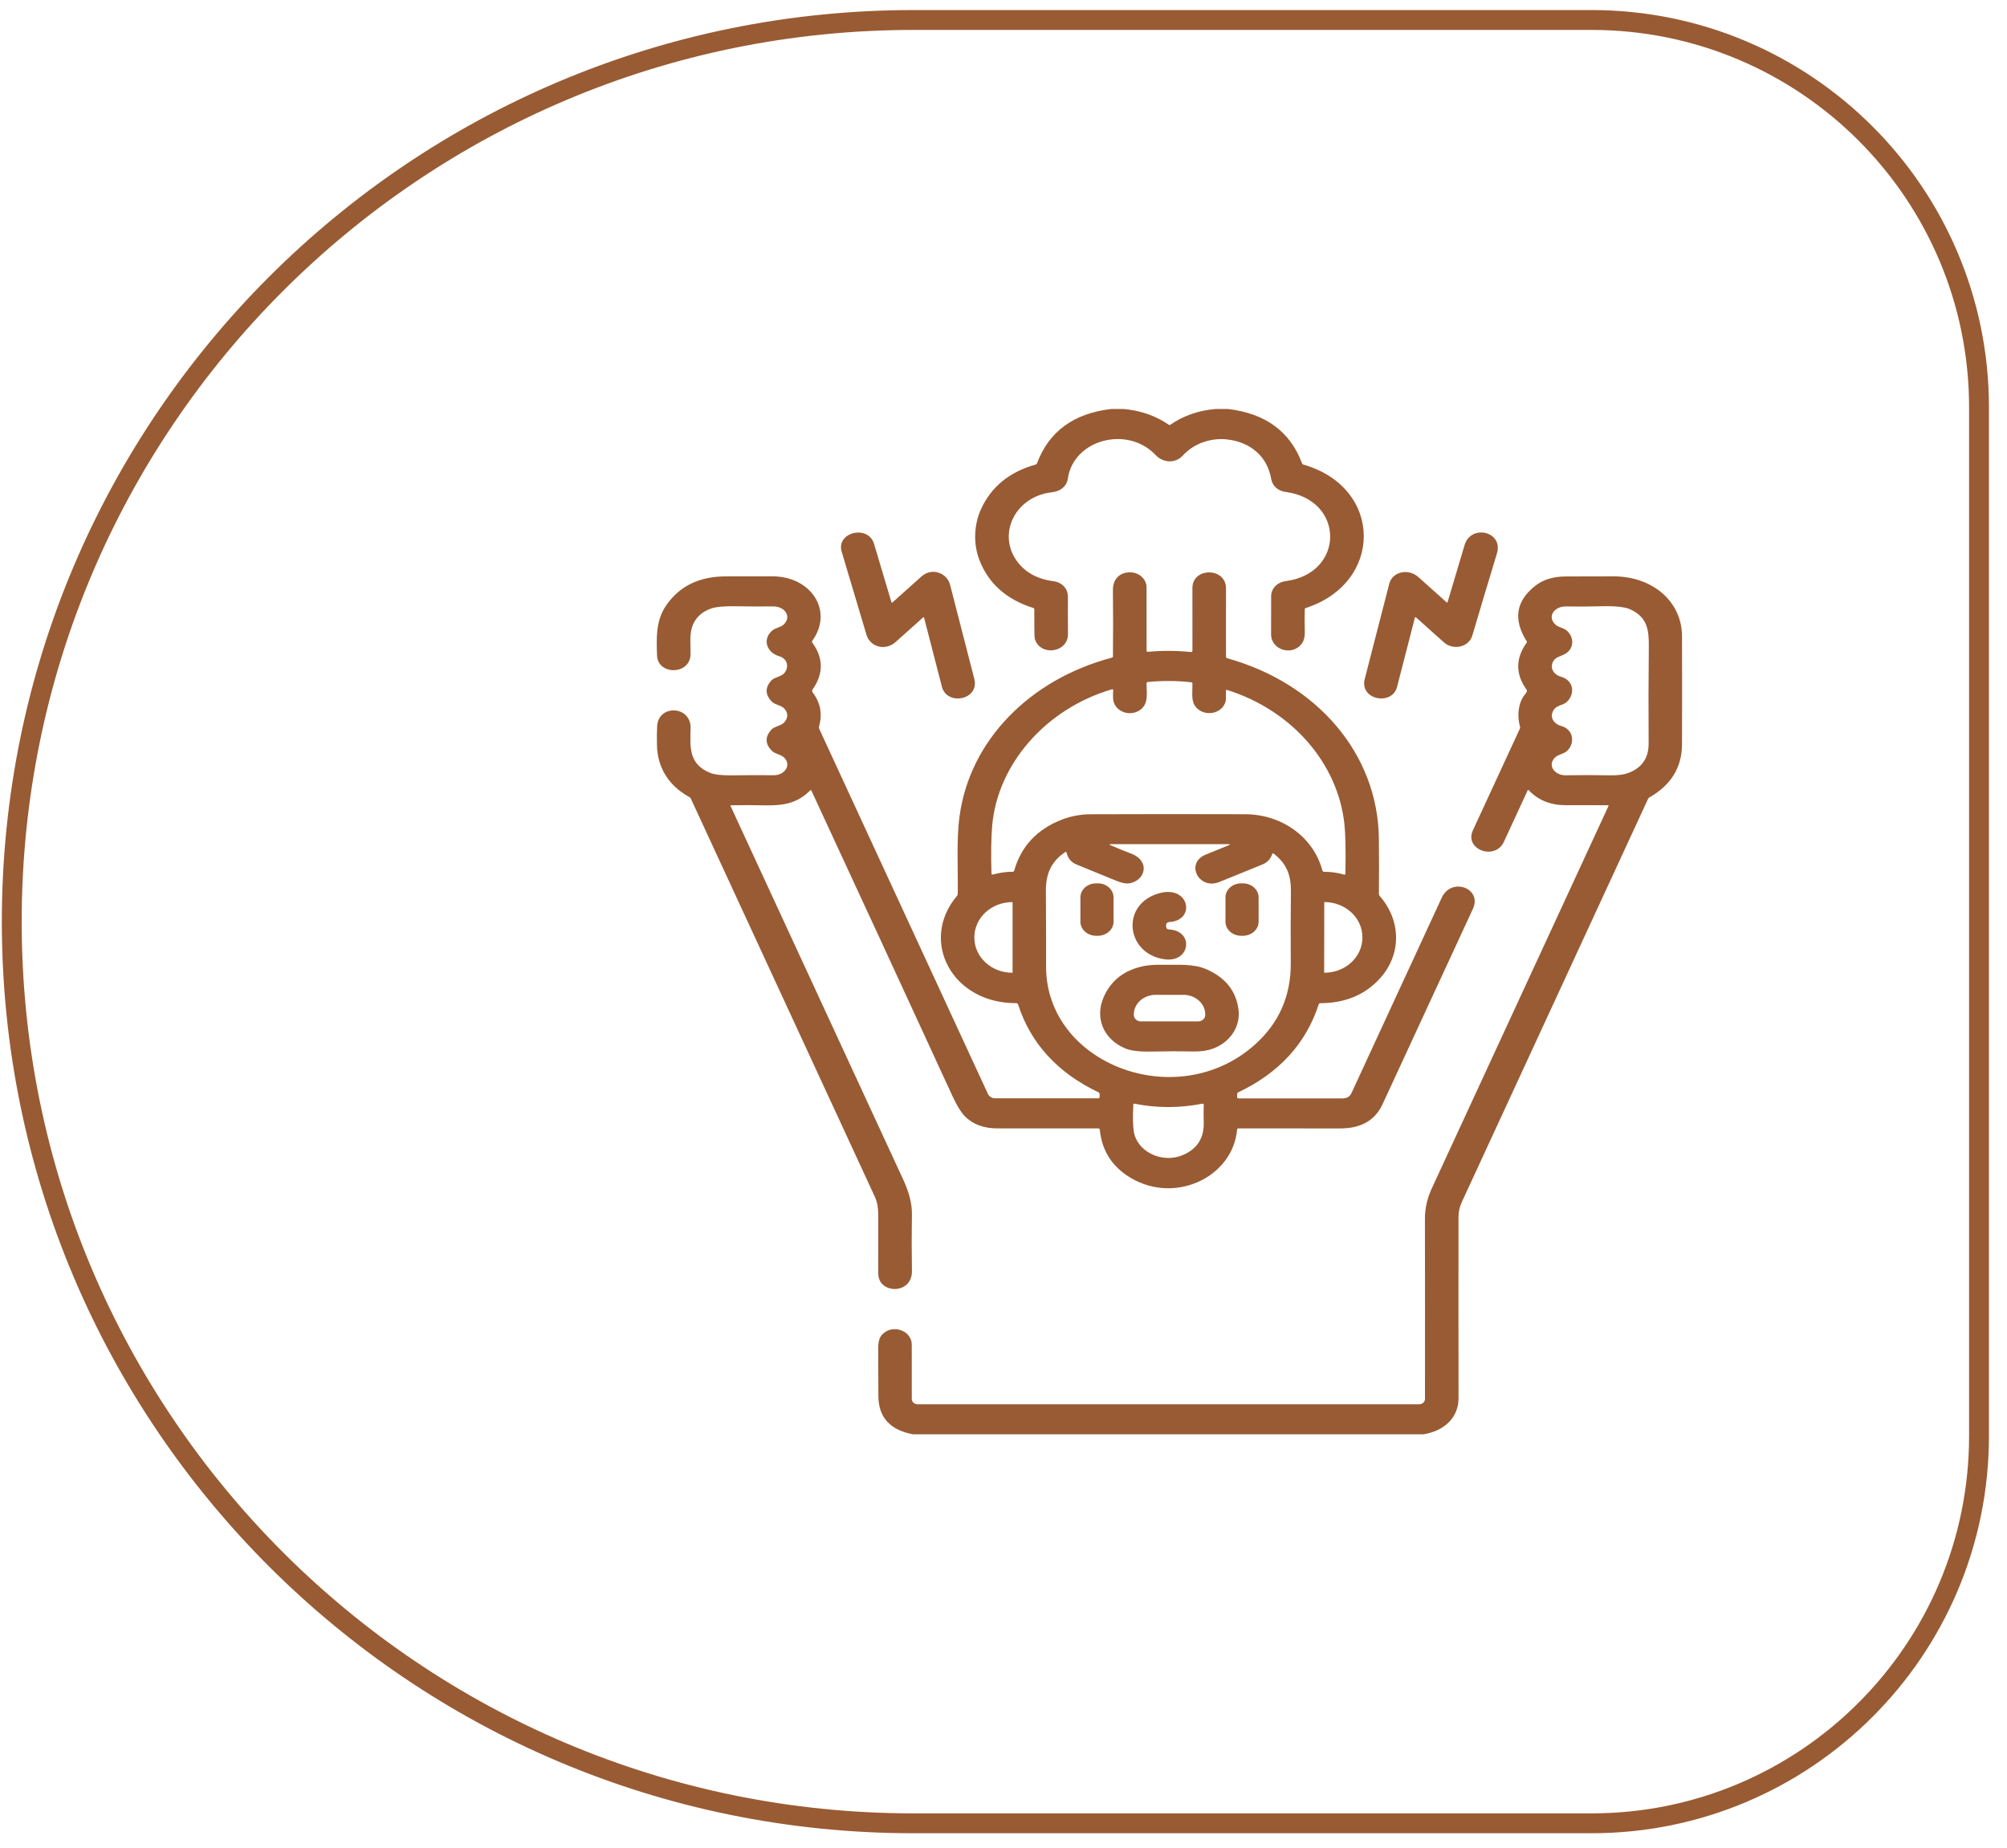 <svg width="101" height="93" viewBox="0 0 101 93" fill="none" xmlns="http://www.w3.org/2000/svg">
<path d="M45.968 91.758C20.907 91.758 0.592 71.443 0.592 46.382C0.592 21.322 20.907 1.006 45.968 1.006L80.092 1.006C90.861 1.006 99.592 9.737 99.592 20.506L99.592 72.258C99.592 83.028 90.861 91.758 80.092 91.758L45.968 91.758Z" stroke="#995B33"/>
<path d="M55.911 20.583H56.55C57.401 20.658 58.157 20.923 58.82 21.377C58.844 21.393 58.867 21.393 58.891 21.377C59.556 20.92 60.316 20.655 61.169 20.583H61.807C63.686 20.808 64.925 21.718 65.523 23.315C65.536 23.349 65.562 23.372 65.6 23.383C69.617 24.539 69.631 29.333 65.704 30.601C65.675 30.61 65.661 30.629 65.66 30.657C65.652 31.027 65.653 31.407 65.662 31.794C65.667 32.038 65.621 32.23 65.522 32.373C65.058 33.043 63.959 32.719 63.966 31.917C63.97 31.227 63.971 30.591 63.969 30.012C63.967 29.616 64.272 29.301 64.71 29.244C67.685 28.85 67.685 25.151 64.699 24.757C64.297 24.704 64.031 24.446 63.97 24.095C63.78 22.994 62.954 22.247 61.743 22.113C60.932 22.023 60.073 22.322 59.532 22.918C59.149 23.339 58.534 23.3 58.155 22.899C56.738 21.399 54.026 22.117 53.74 24.077C53.684 24.467 53.377 24.724 52.948 24.771C51.107 24.975 50.192 26.827 51.15 28.202C51.56 28.789 52.177 29.137 53.002 29.247C53.457 29.307 53.744 29.627 53.742 30.037C53.738 30.645 53.739 31.27 53.744 31.911C53.752 32.842 52.373 33.045 52.083 32.176C52.059 32.104 52.049 31.852 52.052 31.422C52.053 31.17 52.053 30.917 52.05 30.663C52.05 30.63 52.032 30.608 51.998 30.597C50.631 30.162 49.723 29.346 49.275 28.149C48.979 27.36 49.012 26.411 49.363 25.635C49.872 24.507 50.787 23.756 52.108 23.381C52.148 23.371 52.174 23.348 52.187 23.313C52.786 21.716 54.027 20.806 55.911 20.583Z" fill="#995B33"/>
<path d="M44.86 30.304C44.861 30.309 44.864 30.313 44.868 30.317C44.872 30.32 44.877 30.323 44.882 30.324C44.887 30.326 44.893 30.326 44.898 30.324C44.904 30.323 44.909 30.32 44.913 30.317C45.42 29.861 45.906 29.425 46.372 29.011C46.895 28.545 47.658 28.823 47.815 29.441C48.239 31.099 48.644 32.672 49.03 34.162C49.305 35.226 47.651 35.54 47.401 34.561C47.106 33.409 46.807 32.25 46.503 31.083C46.502 31.078 46.5 31.074 46.496 31.071C46.492 31.067 46.488 31.065 46.483 31.064C46.478 31.062 46.472 31.062 46.467 31.064C46.462 31.065 46.458 31.067 46.454 31.071C45.989 31.491 45.527 31.905 45.067 32.313C44.548 32.772 43.787 32.561 43.604 31.944C43.192 30.559 42.777 29.168 42.358 27.77C42.061 26.78 43.691 26.389 43.985 27.368C44.277 28.343 44.569 29.322 44.86 30.304Z" fill="#995B33"/>
<path d="M72.85 30.297C73.152 29.288 73.436 28.333 73.703 27.433C74.022 26.355 75.666 26.749 75.332 27.849C74.905 29.256 74.492 30.633 74.093 31.982C73.917 32.575 73.132 32.744 72.661 32.325C72.201 31.918 71.732 31.498 71.254 31.066C71.251 31.062 71.246 31.06 71.241 31.059C71.235 31.058 71.23 31.058 71.225 31.059C71.22 31.06 71.215 31.063 71.211 31.066C71.208 31.07 71.205 31.074 71.204 31.079C70.91 32.231 70.61 33.396 70.304 34.573C70.055 35.532 68.407 35.225 68.679 34.169C69.085 32.592 69.496 30.994 69.913 29.376C70.073 28.759 70.883 28.595 71.378 29.042C71.852 29.471 72.325 29.894 72.796 30.31C72.822 30.333 72.84 30.329 72.85 30.297Z" fill="#995B33"/>
<path d="M36.782 40.526C36.778 40.526 36.775 40.527 36.771 40.528C36.768 40.53 36.765 40.532 36.763 40.535C36.761 40.538 36.759 40.541 36.759 40.545C36.759 40.548 36.759 40.552 36.761 40.555C39.64 46.791 42.536 53.059 45.451 59.357C45.753 60.008 45.899 60.591 45.891 61.109C45.876 62.052 45.876 63.004 45.892 63.964C45.912 65.166 44.196 65.131 44.198 64.094C44.199 63.135 44.199 62.143 44.197 61.118C44.197 60.815 44.155 60.505 44.022 60.22C40.929 53.533 37.843 46.856 34.765 40.189C34.749 40.156 34.725 40.13 34.691 40.112C33.631 39.531 33.087 38.61 33.061 37.513C33.052 37.133 33.055 36.807 33.071 36.534C33.133 35.447 34.783 35.493 34.754 36.659C34.731 37.567 34.639 38.469 35.759 38.902C35.98 38.988 36.353 39.026 36.878 39.019C37.6 39.008 38.289 39.006 38.944 39.013C39.442 39.018 39.843 38.547 39.484 38.149C39.305 37.951 39.006 37.96 38.824 37.767C38.51 37.434 38.498 37.094 38.79 36.75C38.978 36.529 39.315 36.544 39.485 36.333C39.662 36.112 39.662 35.894 39.486 35.678C39.317 35.474 39.007 35.488 38.824 35.293C38.514 34.964 38.499 34.627 38.78 34.285C38.968 34.058 39.311 34.072 39.479 33.863C39.713 33.574 39.633 33.148 39.218 33.027C38.564 32.835 38.356 32.152 38.871 31.726C39.043 31.585 39.294 31.573 39.446 31.422C39.863 31.009 39.471 30.514 38.915 30.518C38.27 30.524 37.651 30.522 37.059 30.51C36.449 30.498 36.02 30.538 35.771 30.628C35.271 30.811 34.952 31.134 34.816 31.596C34.7 31.986 34.754 32.472 34.753 32.901C34.752 33.985 33.103 33.987 33.066 32.993C33.035 32.143 32.995 31.257 33.502 30.501C34.171 29.503 35.183 29.005 36.539 29.006C37.275 29.007 38.048 29.006 38.859 29.004C40.822 28.998 41.964 30.747 40.877 32.249C40.855 32.279 40.855 32.31 40.878 32.341C41.444 33.116 41.449 33.903 40.892 34.701C40.859 34.75 40.86 34.798 40.896 34.846C41.288 35.36 41.395 35.932 41.217 36.561C41.206 36.602 41.209 36.642 41.227 36.68L49.716 55.051C49.746 55.117 49.798 55.173 49.864 55.212C49.93 55.252 50.007 55.273 50.087 55.273H55.258C55.314 55.273 55.341 55.248 55.339 55.199L55.337 55.052C55.336 55.016 55.318 54.99 55.283 54.973C53.217 53.986 51.866 52.509 51.232 50.544C51.219 50.503 51.188 50.483 51.14 50.483C47.922 50.505 46.243 47.355 48.156 45.09C48.183 45.059 48.197 45.023 48.198 44.983C48.217 43.67 48.123 42.29 48.29 41.066C48.813 37.238 51.843 34.182 55.961 33.095C55.992 33.087 56.008 33.069 56.008 33.04C56.019 31.952 56.019 30.834 56.007 29.684C56.001 29.186 56.309 28.791 56.893 28.803C57.337 28.813 57.698 29.157 57.699 29.549C57.701 30.668 57.702 31.733 57.701 32.745C57.7 32.788 57.724 32.807 57.772 32.802C58.494 32.736 59.214 32.74 59.933 32.814C59.942 32.815 59.952 32.814 59.961 32.812C59.97 32.809 59.979 32.805 59.986 32.799C59.993 32.794 59.999 32.786 60.002 32.779C60.006 32.771 60.008 32.762 60.008 32.754C60.009 31.721 60.009 30.667 60.007 29.591C60.005 28.545 61.701 28.536 61.698 29.616C61.694 30.931 61.693 32.078 61.697 33.056C61.697 33.071 61.702 33.086 61.712 33.098C61.722 33.11 61.736 33.119 61.752 33.124C66.284 34.385 69.334 37.934 69.39 42.186C69.401 43.095 69.402 44.024 69.392 44.971C69.392 45.022 69.409 45.066 69.444 45.106C70.512 46.33 70.538 48.028 69.45 49.232C68.698 50.064 67.697 50.481 66.448 50.485C66.403 50.485 66.375 50.504 66.363 50.543C65.721 52.518 64.372 53.993 62.315 54.97C62.28 54.988 62.262 55.014 62.26 55.05L62.257 55.2C62.255 55.251 62.283 55.277 62.34 55.277H67.563C67.781 55.277 67.93 55.187 68.013 55.007C69.499 51.794 71.013 48.518 72.553 45.179C73.041 44.12 74.602 44.701 74.123 45.737C72.588 49.061 71.071 52.34 69.573 55.574C69.199 56.384 68.489 56.789 67.444 56.789C65.757 56.789 64.052 56.788 62.328 56.785C62.283 56.785 62.259 56.806 62.256 56.846C62.035 59.312 58.959 60.7 56.689 59.141C55.859 58.57 55.445 57.801 55.344 56.846C55.342 56.83 55.334 56.815 55.321 56.804C55.307 56.793 55.29 56.787 55.272 56.787C53.501 56.789 51.807 56.789 50.192 56.787C49.534 56.787 49.005 56.6 48.605 56.227C48.392 56.028 48.163 55.663 47.919 55.133C45.532 49.943 43.169 44.825 40.829 39.779C40.827 39.774 40.824 39.77 40.819 39.767C40.815 39.764 40.81 39.762 40.804 39.762C40.799 39.761 40.793 39.761 40.788 39.763C40.782 39.765 40.778 39.768 40.774 39.772C40.173 40.39 39.484 40.547 38.56 40.529C37.935 40.516 37.343 40.515 36.782 40.526ZM62.653 40.976C64.567 40.982 66.115 42.175 66.548 43.809C66.552 43.827 66.564 43.843 66.58 43.855C66.596 43.866 66.616 43.873 66.637 43.873C66.985 43.874 67.314 43.92 67.622 44.01C67.677 44.026 67.705 44.008 67.706 43.955C67.728 42.816 67.711 41.989 67.656 41.472C67.328 38.416 65.02 35.753 61.766 34.726C61.716 34.711 61.692 34.727 61.692 34.774C61.694 34.887 61.695 34.999 61.696 35.11C61.704 35.905 60.582 36.176 60.131 35.516C59.931 35.223 60.02 34.745 60.006 34.396C60.005 34.361 59.985 34.341 59.945 34.336C59.237 34.255 58.511 34.25 57.768 34.321C57.723 34.325 57.7 34.348 57.699 34.389C57.696 34.843 57.818 35.397 57.395 35.714C56.976 36.027 56.36 35.91 56.109 35.478C55.979 35.252 56.013 34.986 56.019 34.739C56.021 34.693 55.998 34.678 55.95 34.692C52.623 35.67 50.192 38.464 49.929 41.573C49.877 42.184 49.866 42.981 49.895 43.964C49.897 44.008 49.921 44.023 49.967 44.011C50.31 43.917 50.639 43.87 50.956 43.871C51 43.871 51.028 43.851 51.039 43.812C51.39 42.579 52.201 41.719 53.473 41.233C53.882 41.078 54.396 40.98 54.839 40.978C57.177 40.968 59.781 40.968 62.653 40.976ZM64.019 42.989C63.942 43.225 63.777 43.403 63.524 43.508C62.8 43.806 62.078 44.099 61.357 44.388C60.324 44.801 59.629 43.436 60.674 43.01C61.056 42.854 61.438 42.699 61.818 42.544C61.919 42.503 61.914 42.483 61.804 42.483H55.906C55.814 42.483 55.809 42.501 55.891 42.537C56.217 42.681 56.554 42.818 56.902 42.949C57.089 43.019 57.235 43.107 57.34 43.214C57.796 43.668 57.486 44.34 56.841 44.452C56.672 44.482 56.437 44.434 56.134 44.308C55.436 44.019 54.784 43.752 54.177 43.506C53.909 43.397 53.74 43.196 53.671 42.904C53.662 42.866 53.64 42.858 53.604 42.882C52.864 43.383 52.627 44.018 52.633 44.854C52.642 46.328 52.645 47.587 52.642 48.629C52.629 53.556 59.229 56.064 63.14 52.581C64.364 51.49 64.969 50.116 64.957 48.458C64.948 47.253 64.95 46.059 64.963 44.874C64.972 44.075 64.776 43.49 64.108 42.966C64.064 42.931 64.034 42.938 64.019 42.989ZM50.956 48.949V45.404C50.956 45.402 50.955 45.401 50.954 45.4C50.953 45.399 50.952 45.398 50.95 45.398H50.943C50.693 45.398 50.444 45.444 50.212 45.533C49.981 45.622 49.77 45.752 49.593 45.916C49.415 46.08 49.275 46.275 49.179 46.489C49.083 46.703 49.033 46.933 49.033 47.165V47.187C49.033 47.656 49.234 48.105 49.593 48.436C49.951 48.768 50.437 48.954 50.943 48.954H50.95C50.952 48.954 50.953 48.953 50.954 48.952C50.955 48.952 50.956 48.95 50.956 48.949ZM66.642 45.4L66.636 48.95C66.636 48.951 66.636 48.951 66.637 48.952C66.637 48.953 66.638 48.953 66.639 48.953H66.648C66.899 48.953 67.148 48.908 67.38 48.819C67.612 48.731 67.822 48.601 68 48.437C68.178 48.273 68.319 48.079 68.415 47.864C68.512 47.65 68.561 47.42 68.562 47.188V47.166C68.562 46.698 68.362 46.248 68.004 45.917C67.647 45.585 67.161 45.398 66.655 45.397H66.646C66.645 45.397 66.644 45.398 66.644 45.398C66.643 45.399 66.642 45.4 66.642 45.4ZM57.054 56.922C57.199 57.939 58.456 58.578 59.52 58.13C60.248 57.824 60.6 57.271 60.576 56.47C60.567 56.16 60.567 55.871 60.577 55.601C60.579 55.553 60.553 55.535 60.501 55.545C59.343 55.77 58.208 55.769 57.094 55.543C57.055 55.535 57.035 55.55 57.033 55.585C57.003 56.17 57.009 56.615 57.054 56.922Z" fill="#995B33"/>
<path d="M71.638 72.181H45.941C44.782 71.963 44.203 71.316 44.203 70.241C44.203 69.43 44.201 68.636 44.196 67.86C44.195 67.581 44.237 67.379 44.323 67.253C44.775 66.592 45.882 66.896 45.883 67.671C45.883 68.598 45.884 69.511 45.885 70.41C45.885 70.478 45.916 70.545 45.97 70.593C46.024 70.642 46.098 70.67 46.175 70.67H71.415C71.493 70.67 71.568 70.642 71.624 70.592C71.679 70.542 71.71 70.475 71.71 70.404C71.714 67.346 71.713 64.326 71.708 61.343C71.707 60.818 71.823 60.302 72.058 59.795C74.913 53.622 77.876 47.209 80.947 40.558C80.949 40.554 80.95 40.55 80.949 40.546C80.949 40.542 80.947 40.538 80.945 40.534C80.942 40.531 80.938 40.528 80.934 40.526C80.93 40.524 80.925 40.523 80.92 40.523C80.182 40.524 79.465 40.523 78.769 40.521C78.015 40.518 77.403 40.267 76.933 39.767C76.929 39.763 76.924 39.76 76.919 39.758C76.914 39.757 76.908 39.756 76.903 39.757C76.897 39.758 76.892 39.76 76.887 39.763C76.883 39.766 76.88 39.77 76.877 39.775C76.503 40.584 76.105 41.446 75.683 42.362C75.24 43.326 73.672 42.756 74.124 41.781C74.907 40.09 75.695 38.386 76.487 36.667C76.502 36.635 76.504 36.603 76.494 36.569C76.339 36.063 76.387 35.343 76.773 34.907C76.801 34.875 76.822 34.84 76.836 34.8C76.847 34.768 76.842 34.736 76.821 34.707C76.261 33.921 76.263 33.134 76.825 32.348C76.843 32.322 76.843 32.296 76.827 32.27C76.142 31.18 76.284 30.252 77.252 29.486C77.65 29.172 78.16 29.013 78.783 29.01C79.593 29.006 80.396 29.004 81.195 29.005C83.163 29.007 84.642 30.262 84.646 32.029C84.651 33.904 84.651 35.71 84.646 37.447C84.642 38.615 84.096 39.508 83.006 40.128C82.975 40.145 82.953 40.169 82.939 40.199C79.828 46.932 76.701 53.7 73.559 60.505C73.451 60.739 73.397 60.991 73.397 61.261C73.394 64.242 73.394 67.275 73.399 70.359C73.401 71.32 72.709 72.007 71.638 72.181ZM78.843 31.732C79.237 32.072 79.224 32.668 78.73 32.926C78.526 33.033 78.292 33.063 78.171 33.269C77.975 33.604 78.171 33.946 78.557 34.057C79.201 34.242 79.28 34.928 78.841 35.329C78.662 35.492 78.386 35.484 78.227 35.676C77.948 36.011 78.134 36.416 78.561 36.533C79.177 36.7 79.269 37.371 78.888 37.763C78.692 37.965 78.387 37.952 78.209 38.169C77.874 38.577 78.286 39.024 78.781 39.016C79.507 39.003 80.255 39.004 81.025 39.018C81.423 39.026 81.743 38.981 81.985 38.884C82.645 38.621 82.972 38.128 82.966 37.405C82.954 35.846 82.957 34.221 82.975 32.53C82.983 31.699 82.897 31.056 82.042 30.666C81.775 30.544 81.291 30.492 80.59 30.51C79.963 30.526 79.367 30.53 78.805 30.52C78.229 30.508 77.831 31.026 78.282 31.437C78.438 31.579 78.676 31.588 78.843 31.732Z" fill="#995B33"/>
<path d="M55.25 44.455H55.158C54.723 44.455 54.37 44.772 54.37 45.162V46.385C54.37 46.775 54.723 47.092 55.158 47.092H55.25C55.686 47.092 56.038 46.775 56.038 46.385V45.162C56.038 44.772 55.686 44.455 55.25 44.455Z" fill="#995B33"/>
<path d="M62.55 44.455H62.458C62.023 44.455 61.67 44.772 61.67 45.162V46.385C61.67 46.775 62.023 47.092 62.458 47.092H62.55C62.986 47.092 63.338 46.775 63.338 46.385V45.162C63.338 44.772 62.986 44.455 62.55 44.455Z" fill="#995B33"/>
<path d="M58.845 46.776C60.094 46.846 59.916 48.457 58.605 48.276C56.722 48.016 56.395 45.676 58.135 45.018C59.835 44.377 60.237 46.307 58.87 46.399C58.74 46.408 58.678 46.47 58.683 46.586L58.684 46.627C58.687 46.721 58.74 46.771 58.845 46.776Z" fill="#995B33"/>
<path d="M60.738 48.789C61.681 49.209 62.211 49.884 62.327 50.814C62.434 51.659 61.906 52.468 61.014 52.782C60.739 52.878 60.416 52.923 60.045 52.916C59.368 52.901 58.672 52.903 57.957 52.919C57.347 52.932 56.901 52.879 56.622 52.76C55.507 52.285 55.101 51.214 55.531 50.204C55.889 49.364 56.547 48.839 57.502 48.629C57.77 48.569 58.111 48.544 58.526 48.552C59.275 48.566 60.053 48.483 60.738 48.789ZM57.419 51.403H60.292C60.388 51.403 60.479 51.369 60.547 51.308C60.614 51.248 60.652 51.166 60.652 51.08V51.048C60.652 50.787 60.537 50.537 60.331 50.353C60.125 50.168 59.845 50.065 59.554 50.065H58.157C57.866 50.065 57.587 50.168 57.381 50.353C57.175 50.537 57.059 50.787 57.059 51.048V51.08C57.059 51.166 57.097 51.248 57.164 51.308C57.232 51.369 57.324 51.403 57.419 51.403Z" fill="#995B33"/>
</svg>
